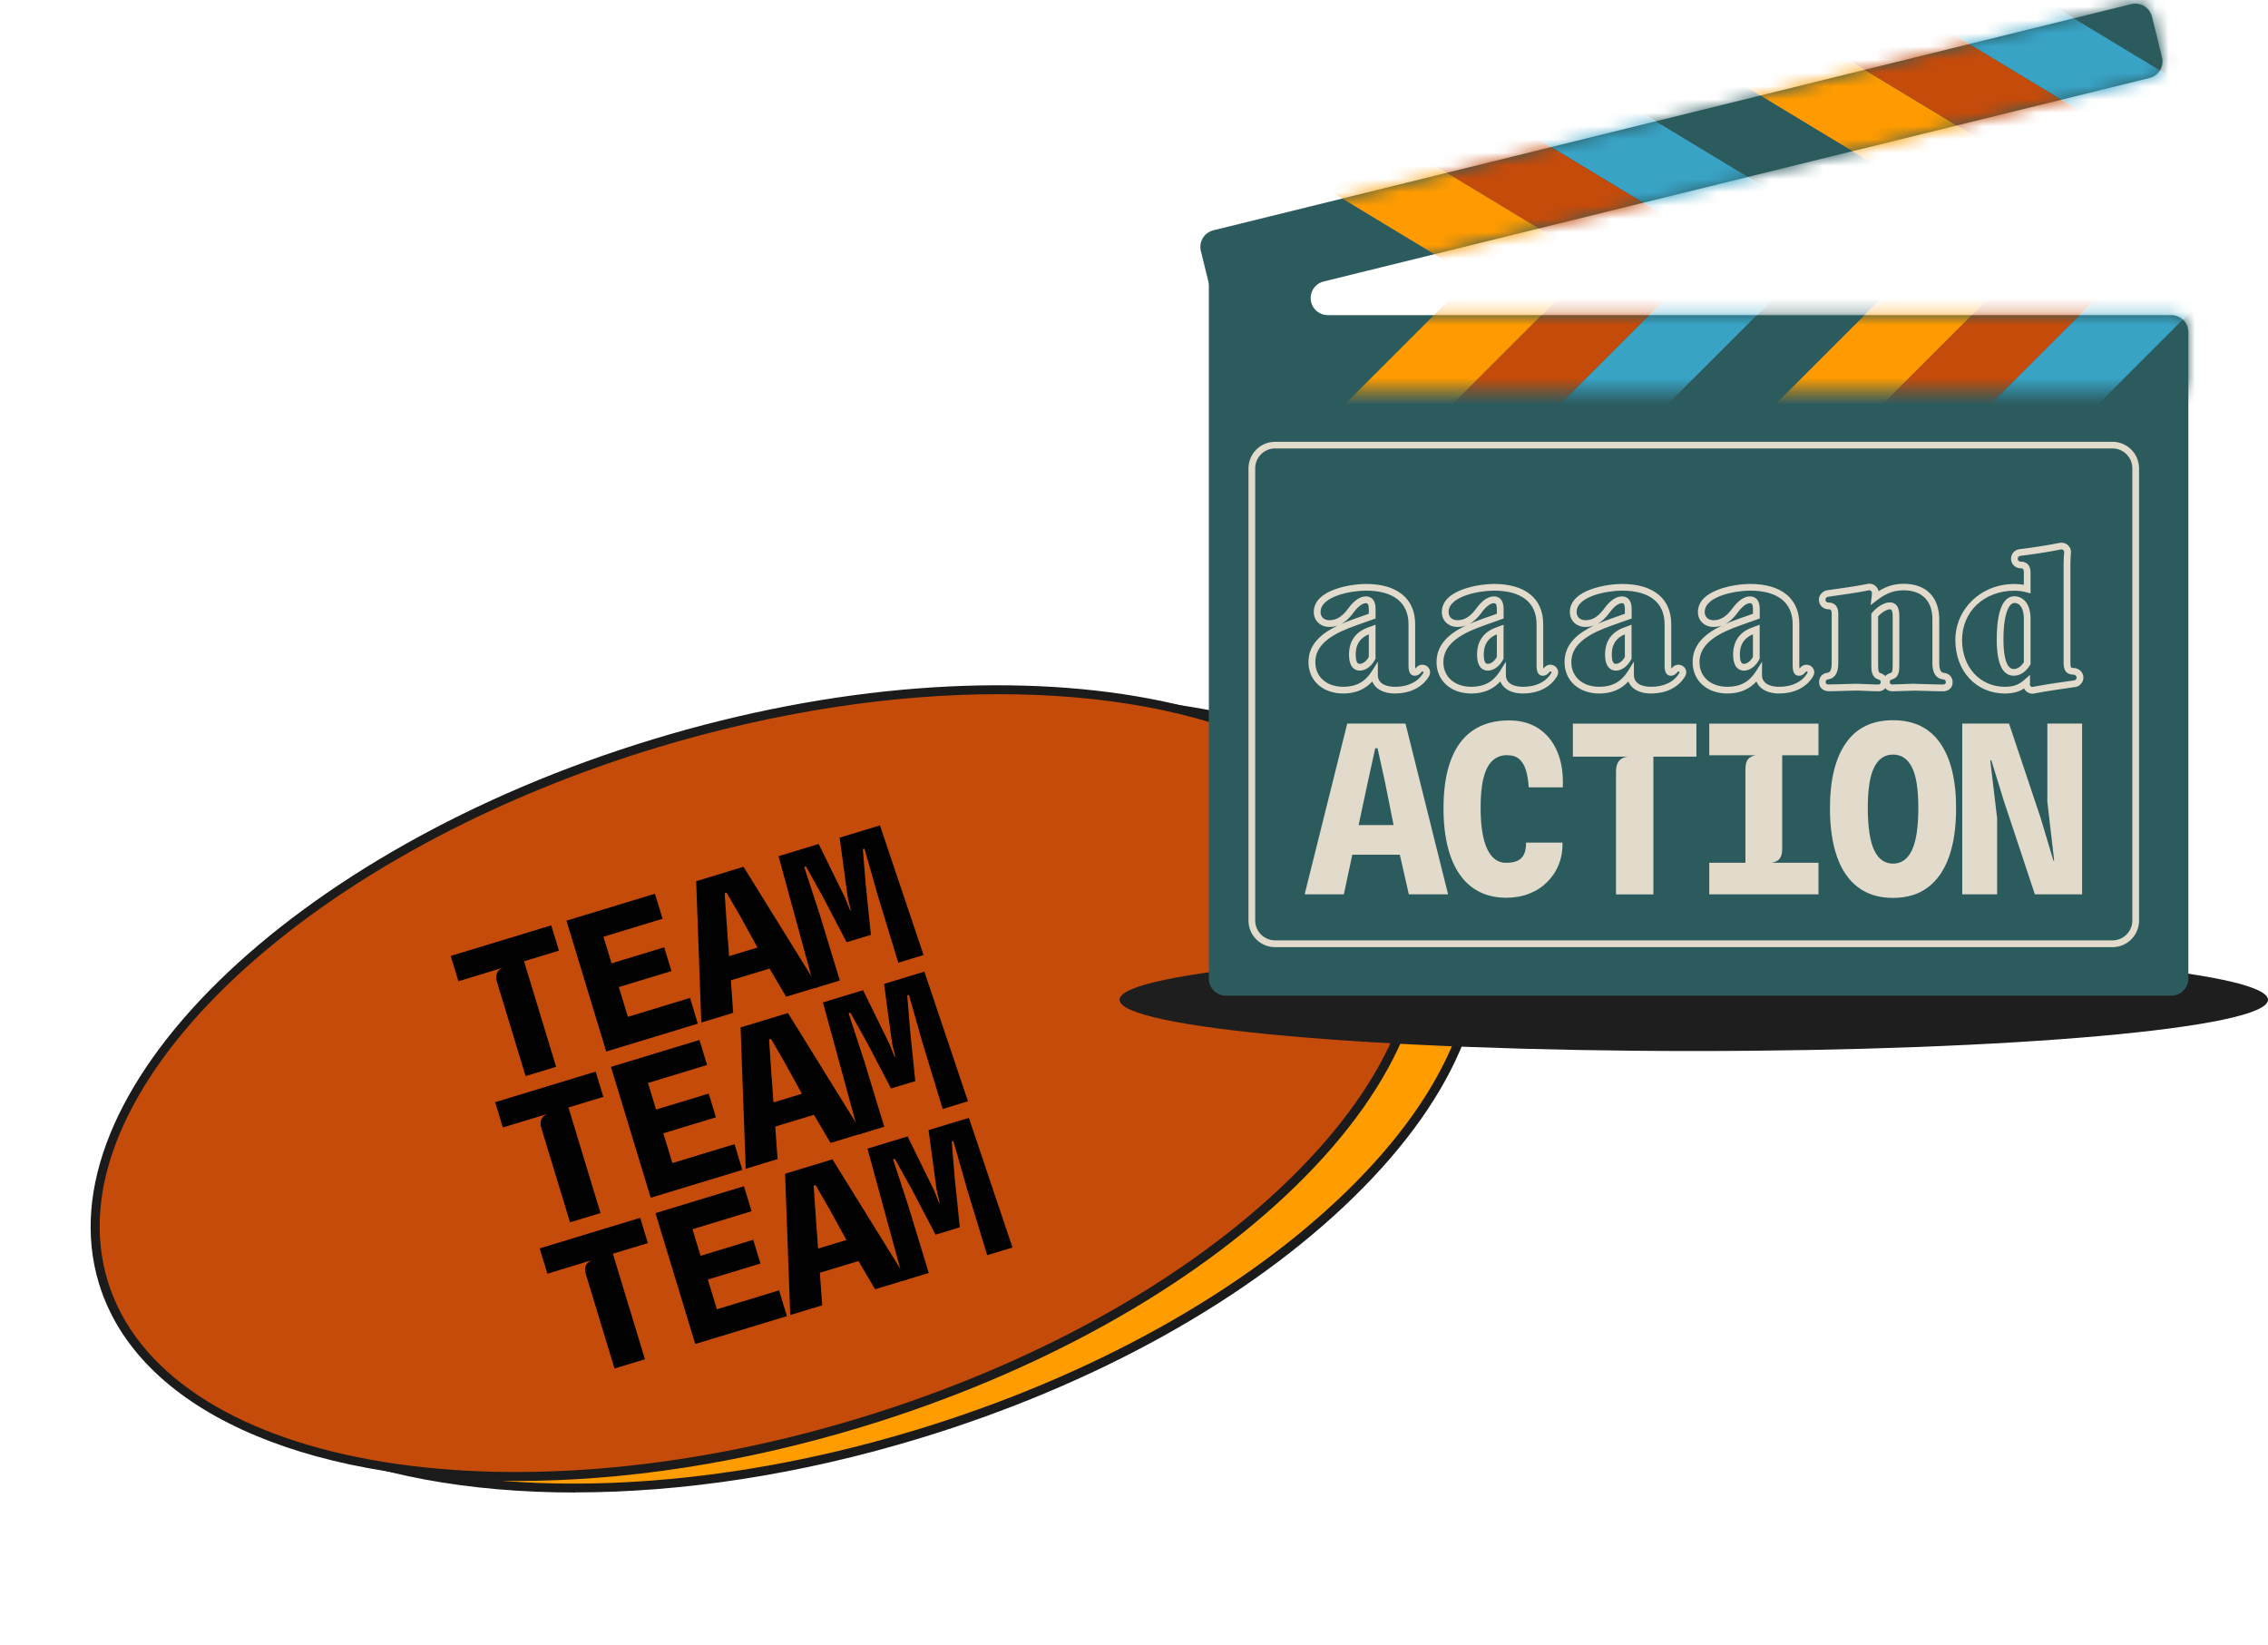 <svg xmlns="http://www.w3.org/2000/svg" width="171" height="124" viewBox="0 0 171 124" fill="none"><g id="Sticker"><g id="HG"><g id="Group"><path id="Vector" d="M69.238 108.106C96.474 99.816 115.065 81.64 110.764 67.51C106.463 53.379 80.897 48.645 53.662 56.935C26.426 65.226 7.835 83.401 12.136 97.532C16.437 111.662 42.003 116.397 69.238 108.106Z" fill="#FF9C00"></path><path id="Vector_2" d="M43.343 112.513C27.201 112.513 14.713 107.181 11.805 97.628C7.453 83.337 26.185 64.936 53.565 56.599C66.786 52.579 80.041 51.467 90.878 53.477C101.798 55.501 108.975 60.447 111.095 67.409C113.216 74.371 110.011 82.481 102.068 90.244C94.186 97.953 82.562 104.411 69.335 108.431C60.258 111.194 51.348 112.506 43.343 112.506V112.513ZM79.612 53.187C71.483 53.187 62.621 54.569 53.766 57.262C26.752 65.482 8.227 83.496 12.461 97.428C16.702 111.352 42.12 116.001 69.134 107.775C82.258 103.782 93.779 97.379 101.584 89.754C109.334 82.183 112.477 74.316 110.432 67.616C108.395 60.909 101.404 56.13 90.747 54.161C87.259 53.519 83.522 53.194 79.605 53.194L79.612 53.187Z" fill="#1B1B1B"></path></g><g id="Group_2"><path id="Vector_3" d="M64.89 107.233C92.126 98.943 110.718 80.767 106.416 66.637C102.115 52.506 76.55 47.772 49.314 56.062C22.079 64.353 3.487 82.528 7.788 96.659C12.089 110.789 37.655 115.524 64.89 107.233Z" fill="#C54B0A"></path><path id="Vector_4" d="M38.999 111.642C22.857 111.642 10.369 106.31 7.461 96.757C3.109 82.473 21.842 64.066 49.222 55.736C76.595 47.406 102.407 52.255 106.751 66.546C108.872 73.508 105.667 81.617 97.724 89.381C89.843 97.082 78.218 103.547 64.991 107.567C55.915 110.33 47.004 111.642 38.999 111.642ZM75.303 52.331C67.346 52.331 58.47 53.643 49.415 56.392C22.408 64.618 3.883 82.632 8.117 96.557C12.351 110.482 37.776 115.124 64.79 106.904C77.914 102.912 89.435 96.509 97.24 88.883C104.99 81.313 108.133 73.446 106.088 66.746C103.277 57.49 91.093 52.331 75.303 52.331Z" fill="#1B1B1B"></path></g><g id="Group_3"><path id="Vector_5" d="M39.629 81.12L37.467 74.013C37.391 73.771 37.391 73.557 37.46 73.377C37.529 73.198 37.681 73.052 37.922 72.949L34.566 73.971L33.985 72.065L41.562 69.758L42.143 71.664L39.511 72.465L41.929 80.422L39.635 81.12H39.629Z" fill="#010101"></path><path id="Vector_6" d="M45.707 79.269L42.709 69.405L49.381 67.374L49.955 69.26L44.788 70.835L45.347 70.117L46.239 73.045L45.396 72.838L50.079 71.415L50.625 73.204L46.038 74.599L46.529 73.992L47.496 77.162L46.625 76.872L52.027 75.228L52.614 77.169L45.707 79.269Z" fill="#010101"></path><path id="Vector_7" d="M52.876 77.086L52.489 66.428L56.06 65.344L61.676 74.406L59.272 75.138L57.532 72.189L59.079 72.693L54.423 74.109L53.974 72.382L58.07 71.139L57.518 72.168L55.867 69.163L54.782 67.292L54.637 67.333L54.782 69.488L55.28 76.354L52.876 77.086Z" fill="#010101"></path><path id="Vector_8" d="M61.415 74.489L58.7 64.543L61.725 63.624L63.729 67.706L64.102 68.638L64.15 68.625L63.915 67.651L63.307 63.147L66.346 62.222L69.634 71.995L67.728 72.576L66.208 67.589L65.179 63.976L65.055 64.011L65.276 66.718L65.663 70.476L63.832 71.028L62.085 67.685L60.765 65.316L60.634 65.358L61.801 68.928L63.321 73.915L61.415 74.496V74.489Z" fill="#010101"></path></g><g id="Group_4"><path id="Vector_9" d="M42.977 92.144L40.815 85.037C40.739 84.795 40.739 84.581 40.808 84.401C40.877 84.222 41.029 84.076 41.271 83.973L37.914 84.995L37.334 83.089L44.911 80.782L45.491 82.688L42.86 83.489L45.277 91.446L42.977 92.144Z" fill="#010101"></path><path id="Vector_10" d="M49.062 90.293L46.065 80.429L52.737 78.398L53.31 80.284L48.144 81.859L48.703 81.141L49.594 84.069L48.751 83.862L53.434 82.439L53.98 84.228L49.394 85.623L49.884 85.016L50.851 88.186L49.981 87.896L55.382 86.252L55.969 88.193L49.062 90.293Z" fill="#010101"></path><path id="Vector_11" d="M56.225 88.11L55.838 77.452L59.409 76.368L65.024 85.43L62.621 86.162L60.88 83.213L62.427 83.717L57.772 85.133L57.323 83.406L61.419 82.163L60.866 83.192L59.215 80.187L58.131 78.316L57.986 78.357L58.131 80.512L58.628 87.378L56.225 88.11Z" fill="#010101"></path><path id="Vector_12" d="M64.762 85.513L62.048 75.566L65.073 74.648L67.076 78.73L67.449 79.662L67.498 79.649L67.263 78.675L66.655 74.171L69.694 73.246L72.982 83.019L71.076 83.6L69.556 78.612L68.527 75L68.402 75.035L68.624 77.742L69.01 81.5L67.18 82.052L65.432 78.709L64.113 76.34L63.982 76.382L65.149 79.953L66.669 84.939L64.762 85.52V85.513Z" fill="#010101"></path></g><g id="Group_5"><path id="Vector_13" d="M46.334 103.167L44.172 96.06C44.096 95.818 44.096 95.604 44.165 95.424C44.234 95.245 44.386 95.1 44.627 94.996L41.271 96.019L40.69 94.112L48.268 91.805L48.848 93.712L46.209 94.513L48.627 102.47L46.327 103.167H46.334Z" fill="#010101"></path><path id="Vector_14" d="M52.419 101.316L49.421 91.453L56.093 89.422L56.666 91.308L51.5 92.882L52.059 92.164L52.95 95.093L52.108 94.885L56.791 93.463L57.337 95.251L52.75 96.647L53.241 96.039L54.208 99.209L53.337 98.919L58.739 97.275L59.333 99.216L52.425 101.316H52.419Z" fill="#010101"></path><path id="Vector_15" d="M59.581 99.14L59.194 88.482L62.765 87.398L68.381 96.46L65.977 97.192L64.237 94.236L65.784 94.74L61.128 96.156L60.679 94.429L64.775 93.186L64.223 94.215L62.572 91.211L61.494 89.339L61.349 89.38L61.494 91.535L61.992 98.401L59.588 99.133L59.581 99.14Z" fill="#010101"></path><path id="Vector_16" d="M68.119 96.536L65.404 86.59L68.43 85.671L70.433 89.753L70.806 90.686L70.854 90.672L70.619 89.698L70.011 85.195L73.05 84.269L76.338 94.043L74.432 94.623L72.912 89.636L71.883 86.023L71.759 86.058L71.98 88.766L72.367 92.523L70.536 93.076L68.789 89.733L67.469 87.364L67.338 87.405L68.506 90.976L70.025 95.963L68.119 96.543V96.536Z" fill="#010101"></path></g></g><g id="c"><path id="Vector_17" d="M127.705 79.232C151.616 79.232 171 77.502 171 75.368C171 73.233 151.616 71.503 127.705 71.503C103.793 71.503 84.409 73.233 84.409 75.368C84.409 77.502 103.793 79.232 127.705 79.232Z" fill="#1E1E1E"></path><path id="Vector_18" d="M98.897 22.906C98.639 22.187 99.059 21.403 99.797 21.221L162.067 5.879C162.755 5.707 163.175 5.014 163.008 4.326L162.249 1.25C162.077 0.562 161.384 0.143 160.696 0.31L91.481 17.362C90.793 17.534 90.374 18.227 90.54 18.915L91.107 21.221C91.132 21.322 91.142 21.424 91.142 21.53V73.774C91.142 74.482 91.719 75.058 92.427 75.058H163.711C164.419 75.058 164.996 74.482 164.996 73.774V25.04C164.996 24.332 164.419 23.756 163.711 23.756H100.106C99.565 23.756 99.079 23.417 98.897 22.906Z" fill="#2C5B5E"></path><g id="Clip path group"><mask id="mask0_2043_19011" style="mask-type:luminance" maskUnits="userSpaceOnUse" x="91" y="23" width="74" height="7"><g id="d"><path id="Vector_19" d="M92.2 23.756H163.873C164.475 23.756 164.966 24.247 164.966 24.849V29.497H92.2C91.598 29.497 91.107 29.006 91.107 28.405V24.849C91.107 24.247 91.598 23.756 92.2 23.756Z" fill="white"></path></g></mask><g mask="url(#mask0_2043_19011)"><g id="Group_6"><path id="Vector_20" d="M167.686 20.975L126.638 62.023L130.694 66.08L171.742 25.031L167.686 20.975Z" fill="#2C5B5E"></path><path id="Vector_21" d="M163.634 16.919L122.586 57.967L126.642 62.023L167.69 20.975L163.634 16.919Z" fill="#39A3C6"></path><path id="Vector_22" d="M147.807 16.518L114.467 49.858L118.523 53.914L151.863 20.574L147.807 16.518Z" fill="#FF9B00"></path><path id="Vector_23" d="M159.577 12.861L118.528 53.91L122.584 57.966L163.633 16.918L159.577 12.861Z" fill="#C54B0A"></path><path id="Vector_24" d="M143.748 12.461L110.408 45.801L114.464 49.857L147.804 16.517L143.748 12.461Z" fill="#2C5B5E"></path><path id="Vector_25" d="M139.692 8.405L106.352 41.745L110.408 45.801L143.748 12.461L139.692 8.405Z" fill="#39A3C6"></path><path id="Vector_26" d="M135.639 4.347L102.299 37.688L106.355 41.744L139.695 8.404L135.639 4.347Z" fill="#C54B0A"></path><path id="Vector_27" d="M131.581 0.29L98.241 33.63L102.297 37.686L135.637 4.346L131.581 0.29Z" fill="#FF9B00"></path></g></g></g><g id="Clip path group_2"><mask id="mask1_2043_19011" style="mask-type:luminance" maskUnits="userSpaceOnUse" x="90" y="0" width="74" height="23"><g id="e"><path id="Vector_28" d="M160.792 0.291L91.45 17.375C90.797 17.536 90.397 18.197 90.558 18.85L91.347 22.053C91.508 22.706 92.169 23.106 92.823 22.945L162.165 5.861C162.818 5.7 163.218 5.04 163.057 4.386L162.268 1.184C162.107 0.53 161.446 0.13 160.792 0.291Z" fill="white"></path></g></mask><g mask="url(#mask1_2043_19011)"><g id="Group_7"><path id="Vector_29" d="M169.628 2.713L119.952 -27.325L116.984 -22.416L166.66 7.621L169.628 2.713Z" fill="#2C5B5E"></path><path id="Vector_30" d="M166.663 7.616L116.987 -22.421L114.019 -17.512L163.695 12.525L166.663 7.616Z" fill="#39A3C6"></path><path id="Vector_31" d="M151.399 11.797L111.052 -12.6L108.084 -7.691L148.431 16.706L151.399 11.797Z" fill="#FF9B00"></path><path id="Vector_32" d="M163.695 12.528L114.02 -17.509L111.051 -12.6L160.727 17.437L163.695 12.528Z" fill="#C54B0A"></path><path id="Vector_33" d="M148.429 16.705L108.082 -7.692L105.114 -2.783L145.461 21.614L148.429 16.705Z" fill="#2C5B5E"></path><path id="Vector_34" d="M145.462 21.617L105.114 -2.779L102.146 2.129L142.494 26.526L145.462 21.617Z" fill="#39A3C6"></path><path id="Vector_35" d="M142.488 26.531L102.141 2.134L99.172 7.042L139.52 31.439L142.488 26.531Z" fill="#C54B0A"></path><path id="Vector_36" d="M139.523 31.434L99.176 7.038L96.208 11.946L136.555 36.343L139.523 31.434Z" fill="#FF9B00"></path></g></g></g><path id="Vector_37" d="M105.206 52.28C104.179 52.28 103.658 51.855 103.466 51.374C102.904 51.982 102.181 52.28 101.271 52.28C99.733 52.28 98.655 51.309 98.655 49.913C98.655 48.517 99.692 47.722 100.876 47.151C100.674 47.227 100.456 47.262 100.234 47.262C99.551 47.262 99.055 46.792 99.055 46.139C99.055 44.409 101.964 44.02 102.98 44.02C105.343 44.02 106.698 45.122 106.698 47.05V50.145C106.698 50.196 106.698 50.322 106.713 50.403C106.739 50.383 106.764 50.348 106.779 50.327C106.961 50.11 107.255 50.049 107.523 50.181C107.806 50.338 107.907 50.681 107.755 50.955C107.275 51.794 106.344 52.275 105.201 52.275L105.206 52.28ZM103.886 49.872V50.924C103.886 51.127 103.982 51.774 105.206 51.774C106.167 51.774 106.936 51.39 107.32 50.712C107.336 50.687 107.32 50.646 107.295 50.631C107.25 50.606 107.189 50.631 107.184 50.641C107.098 50.763 106.936 50.94 106.673 50.94C106.197 50.94 106.197 50.363 106.197 50.145V47.05C106.197 45.421 105.054 44.525 102.985 44.525C101.913 44.525 99.566 44.93 99.566 46.139C99.566 46.513 99.829 46.756 100.239 46.756C100.755 46.756 101.195 46.488 101.625 45.906C102.075 45.279 102.535 44.96 102.99 44.96C103.208 44.96 103.714 45.051 103.714 45.906V46.625L102.221 47.156C100.714 47.692 99.171 48.441 99.171 49.913C99.171 51.026 100.021 51.774 101.281 51.774C102.242 51.774 102.925 51.405 103.43 50.606L103.896 49.867L103.886 49.872ZM102.985 45.471C102.712 45.471 102.373 45.734 102.029 46.21C101.751 46.584 101.458 46.857 101.144 47.034C101.442 46.903 101.746 46.786 102.044 46.68L103.203 46.27V45.911C103.203 45.471 103.056 45.471 102.985 45.471ZM102.53 50.555C102.227 50.555 101.711 50.398 101.711 49.336C101.711 48.355 102.191 47.657 103.107 47.318L103.709 47.095V49.66L103.678 49.715C103.355 50.333 102.869 50.555 102.53 50.555ZM103.203 47.818C102.54 48.092 102.216 48.587 102.216 49.331C102.216 50.075 102.454 50.044 102.53 50.044C102.707 50.044 102.985 49.908 103.203 49.528V47.818Z" fill="#E2DBCB"></path><path id="Vector_38" d="M114.86 52.28C113.833 52.28 113.312 51.855 113.12 51.374C112.559 51.982 111.835 52.28 110.925 52.28C109.387 52.28 108.31 51.309 108.31 49.913C108.31 48.517 109.347 47.722 110.53 47.151C110.328 47.227 110.11 47.262 109.888 47.262C109.205 47.262 108.709 46.792 108.709 46.139C108.709 44.409 111.618 44.02 112.635 44.02C114.997 44.02 116.353 45.122 116.353 47.05V50.145C116.353 50.196 116.353 50.322 116.368 50.403C116.393 50.383 116.418 50.348 116.433 50.327C116.616 50.11 116.909 50.044 117.177 50.181C117.46 50.338 117.562 50.681 117.41 50.955C116.929 51.794 115.998 52.275 114.855 52.275L114.86 52.28ZM113.54 49.872V50.924C113.54 51.127 113.636 51.774 114.86 51.774C115.821 51.774 116.59 51.39 116.975 50.712C116.99 50.687 116.975 50.646 116.949 50.631C116.934 50.621 116.914 50.621 116.904 50.621C116.853 50.621 116.838 50.636 116.838 50.641C116.752 50.763 116.59 50.94 116.327 50.94C115.852 50.94 115.852 50.363 115.852 50.145V47.05C115.852 45.421 114.709 44.525 112.64 44.525C111.567 44.525 109.22 44.93 109.22 46.139C109.22 46.513 109.483 46.756 109.893 46.756C110.409 46.756 110.849 46.488 111.279 45.906C111.729 45.279 112.189 44.96 112.645 44.96C112.862 44.96 113.368 45.051 113.368 45.906V46.625L111.876 47.156C110.368 47.692 108.826 48.441 108.826 49.913C108.826 51.026 109.675 51.774 110.935 51.774C111.896 51.774 112.579 51.405 113.085 50.606L113.55 49.867L113.54 49.872ZM112.64 45.471C112.366 45.471 112.028 45.734 111.684 46.21C111.405 46.584 111.112 46.857 110.798 47.034C111.097 46.903 111.405 46.786 111.699 46.68L112.857 46.27V45.911C112.857 45.471 112.71 45.471 112.64 45.471ZM112.184 50.555C111.881 50.555 111.365 50.398 111.365 49.336C111.365 48.355 111.845 47.657 112.761 47.318L113.363 47.095V49.66L113.333 49.715C113.009 50.333 112.523 50.555 112.184 50.555ZM112.857 47.818C112.194 48.092 111.871 48.587 111.871 49.331C111.871 50.075 112.108 50.044 112.184 50.044C112.361 50.044 112.64 49.908 112.857 49.528V47.818Z" fill="#E2DBCB"></path><path id="Vector_39" d="M124.513 52.28C123.486 52.28 122.965 51.855 122.773 51.374C122.211 51.982 121.488 52.28 120.577 52.28C119.039 52.28 117.962 51.309 117.962 49.913C117.962 48.517 118.999 47.722 120.183 47.151C119.98 47.227 119.763 47.262 119.54 47.262C118.857 47.262 118.362 46.792 118.362 46.139C118.362 44.409 121.27 44.02 122.287 44.02C124.649 44.02 126.005 45.122 126.005 47.05V50.145C126.005 50.196 126.005 50.322 126.02 50.403C126.045 50.383 126.071 50.348 126.086 50.327C126.268 50.11 126.566 50.049 126.834 50.181C127.118 50.338 127.219 50.681 127.067 50.955C126.587 51.794 125.656 52.275 124.513 52.275V52.28ZM123.192 49.872V50.924C123.192 51.127 123.288 51.774 124.513 51.774C125.474 51.774 126.243 51.39 126.627 50.712C126.642 50.687 126.627 50.646 126.602 50.631C126.556 50.606 126.496 50.631 126.49 50.641C126.404 50.763 126.243 50.94 125.98 50.94C125.504 50.94 125.504 50.363 125.504 50.145V47.05C125.504 45.421 124.361 44.525 122.292 44.525C121.22 44.525 118.872 44.93 118.872 46.139C118.872 46.513 119.135 46.756 119.545 46.756C120.061 46.756 120.501 46.488 120.931 45.906C121.381 45.279 121.842 44.96 122.297 44.96C122.515 44.96 123.02 45.051 123.02 45.906V46.625L121.523 47.156C120.016 47.692 118.473 48.441 118.473 49.913C118.473 51.026 119.323 51.774 120.582 51.774C121.543 51.774 122.226 51.405 122.732 50.606L123.197 49.867L123.192 49.872ZM122.292 45.471C122.019 45.471 121.68 45.734 121.336 46.21C121.058 46.584 120.764 46.857 120.451 47.034C120.749 46.903 121.058 46.786 121.351 46.68L122.509 46.27V45.911C122.509 45.471 122.363 45.471 122.292 45.471ZM121.837 50.555C121.533 50.555 121.017 50.398 121.017 49.336C121.017 48.355 121.498 47.657 122.413 47.318L123.015 47.095V49.66L122.985 49.715C122.656 50.333 122.176 50.555 121.837 50.555ZM122.509 47.818C121.847 48.092 121.523 48.587 121.523 49.331C121.523 50.075 121.761 50.044 121.837 50.044C122.014 50.044 122.292 49.908 122.509 49.528V47.818Z" fill="#E2DBCB"></path><path id="Vector_40" d="M134.17 52.28C133.143 52.28 132.622 51.855 132.43 51.374C131.868 51.982 131.145 52.28 130.234 52.28C128.697 52.28 127.619 51.309 127.619 49.913C127.619 48.517 128.656 47.722 129.84 47.151C129.637 47.227 129.42 47.262 129.197 47.262C128.514 47.262 128.019 46.792 128.019 46.139C128.019 44.409 130.927 44.02 131.944 44.02C134.306 44.02 135.662 45.122 135.662 47.05V50.145C135.662 50.196 135.662 50.322 135.677 50.403C135.703 50.383 135.728 50.348 135.743 50.327C135.925 50.11 136.219 50.049 136.487 50.181C136.77 50.338 136.871 50.681 136.719 50.955C136.239 51.794 135.308 52.275 134.165 52.275L134.17 52.28ZM132.85 49.872V50.924C132.85 51.127 132.946 51.774 134.17 51.774C135.131 51.774 135.9 51.39 136.284 50.712C136.299 50.687 136.284 50.646 136.259 50.631C136.244 50.621 136.224 50.621 136.213 50.621C136.163 50.621 136.148 50.636 136.148 50.641C136.062 50.763 135.9 50.94 135.637 50.94C135.161 50.94 135.161 50.363 135.161 50.145V47.05C135.161 45.421 134.018 44.525 131.949 44.525C130.877 44.525 128.53 44.93 128.53 46.139C128.53 46.513 128.793 46.756 129.202 46.756C129.718 46.756 130.158 46.488 130.588 45.906C131.039 45.279 131.499 44.96 131.954 44.96C132.172 44.96 132.678 45.051 132.678 45.906V46.625L131.185 47.156C129.678 47.692 128.135 48.441 128.135 49.913C128.135 51.026 128.985 51.774 130.244 51.774C131.206 51.774 131.888 51.405 132.394 50.606L132.86 49.867L132.85 49.872ZM131.949 45.471C131.676 45.471 131.337 45.734 130.993 46.21C130.715 46.584 130.422 46.857 130.108 47.034C130.406 46.903 130.715 46.786 131.008 46.68L132.167 46.27V45.911C132.167 45.471 132.02 45.471 131.949 45.471ZM131.494 50.555C131.19 50.555 130.674 50.398 130.674 49.336C130.674 48.355 131.155 47.657 132.071 47.318L132.673 47.095V49.66L132.642 49.715C132.318 50.333 131.833 50.555 131.494 50.555ZM132.167 47.818C131.504 48.092 131.18 48.587 131.18 49.331C131.18 50.075 131.418 50.044 131.494 50.044C131.671 50.044 131.949 49.908 132.167 49.528V47.818Z" fill="#E2DBCB"></path><path id="Vector_41" d="M146.466 52.114C146.122 52.114 145.631 52.099 145.196 52.084C144.862 52.074 144.569 52.063 144.407 52.063C144.189 52.063 143.855 52.079 143.527 52.089C143.198 52.104 142.879 52.114 142.682 52.114C142.459 52.114 142.272 52.028 142.151 51.886C142.024 52.028 141.837 52.114 141.619 52.114C141.427 52.114 141.114 52.099 140.795 52.089C140.466 52.074 140.127 52.058 139.91 52.058C139.748 52.058 139.46 52.069 139.136 52.079C138.716 52.094 138.235 52.109 137.891 52.109C137.527 52.109 137.153 51.897 137.153 51.426C137.153 51.037 137.391 50.769 137.775 50.718C137.972 50.693 138.104 50.551 138.104 49.949V46.277C138.104 45.938 138.003 45.938 137.902 45.938C137.456 45.938 137.138 45.619 137.138 45.214C137.138 44.86 137.401 44.562 137.76 44.496L138.018 44.461C138.761 44.359 140.001 44.187 140.82 44.016C141.063 43.97 141.306 44.056 141.463 44.233C141.554 44.324 141.614 44.435 141.64 44.567C142.252 44.182 142.844 44.01 143.542 44.01C145.216 44.01 146.213 45.012 146.213 46.696V49.959C146.213 50.566 146.359 50.708 146.582 50.728C146.971 50.774 147.224 51.052 147.224 51.436C147.224 51.907 146.85 52.119 146.476 52.119L146.466 52.114ZM144.407 51.553C144.574 51.553 144.877 51.563 145.216 51.573C145.641 51.588 146.127 51.603 146.466 51.603C146.708 51.603 146.708 51.477 146.708 51.426C146.708 51.34 146.688 51.239 146.516 51.219C145.697 51.133 145.697 50.237 145.697 49.944V46.681C145.697 45.295 144.908 44.501 143.532 44.501C142.798 44.501 142.196 44.724 141.518 45.25L141.038 45.619L141.114 45.017C141.119 44.971 141.124 44.926 141.124 44.88C141.124 44.815 141.134 44.754 141.139 44.703C141.139 44.658 141.129 44.607 141.083 44.567C141.033 44.506 140.972 44.486 140.906 44.501C140.077 44.673 138.827 44.85 138.079 44.951L137.831 44.987C137.719 45.007 137.633 45.098 137.633 45.204C137.633 45.326 137.724 45.422 137.851 45.422C138.104 45.422 138.6 45.503 138.6 46.267V49.939C138.6 50.258 138.6 51.102 137.831 51.214C137.679 51.234 137.649 51.31 137.649 51.421C137.649 51.472 137.649 51.598 137.881 51.598C138.22 51.598 138.691 51.583 139.105 51.568C139.434 51.558 139.733 51.547 139.9 51.547C140.122 51.547 140.471 51.563 140.805 51.578C141.119 51.593 141.422 51.603 141.609 51.603C141.665 51.603 141.797 51.588 141.797 51.426C141.797 51.33 141.786 51.264 141.614 51.214C141.093 51.052 141.093 50.526 141.093 50.101V46.267L141.149 46.196C141.458 45.816 142.009 45.412 142.479 45.412C143.203 45.412 143.203 46.206 143.203 46.464V50.111C143.203 50.531 143.203 51.052 142.677 51.209C142.49 51.264 142.484 51.325 142.484 51.421C142.484 51.578 142.616 51.598 142.672 51.598C142.864 51.598 143.178 51.583 143.496 51.573C143.835 51.558 144.179 51.542 144.397 51.542L144.407 51.553ZM141.604 46.459V50.111C141.604 50.632 141.655 50.703 141.771 50.738C141.943 50.794 142.065 50.875 142.146 50.966C142.237 50.865 142.368 50.789 142.535 50.738C142.651 50.703 142.702 50.637 142.702 50.126V46.479C142.702 45.933 142.565 45.933 142.484 45.933C142.282 45.933 141.903 46.135 141.604 46.464V46.459Z" fill="#E2DBCB"></path><path id="Vector_42" d="M153.234 52.295C153.057 52.295 152.88 52.219 152.738 52.083C152.688 52.032 152.642 51.966 152.607 51.901C152.192 52.169 151.752 52.28 151.16 52.28C148.995 52.28 147.427 50.585 147.427 48.253C147.427 45.921 149.339 44.025 151.878 44.025C152.126 44.025 152.364 44.045 152.591 44.085V43.185C152.591 42.846 152.49 42.846 152.389 42.846C151.944 42.846 151.625 42.527 151.625 42.123C151.625 41.763 151.878 41.465 152.237 41.404C152.981 41.318 154.407 41.111 155.298 40.924C155.546 40.878 155.799 40.964 155.955 41.141C156.092 41.278 156.163 41.48 156.142 41.693C156.117 41.905 156.102 42.193 156.102 42.467V50.024C156.102 50.353 156.183 50.353 156.304 50.353C156.744 50.353 157.083 50.681 157.083 51.076C157.083 51.44 156.805 51.754 156.446 51.794C155.753 51.89 154.327 52.093 153.396 52.275C153.345 52.29 153.29 52.295 153.234 52.295ZM153.042 51.592C153.042 51.643 153.062 51.688 153.092 51.724C153.148 51.779 153.209 51.799 153.279 51.779C154.23 51.592 155.672 51.385 156.375 51.294C156.486 51.278 156.572 51.182 156.572 51.076C156.572 50.97 156.461 50.858 156.34 50.858C155.976 50.858 155.591 50.712 155.591 50.024V42.467C155.591 42.173 155.606 41.864 155.632 41.637C155.637 41.576 155.621 41.526 155.581 41.485C155.53 41.429 155.455 41.404 155.389 41.419C154.493 41.612 153.047 41.819 152.308 41.905C152.207 41.925 152.131 42.011 152.131 42.123C152.131 42.244 152.222 42.34 152.349 42.34C152.602 42.34 153.097 42.421 153.097 43.185V44.733L152.779 44.647C152.495 44.571 152.197 44.53 151.878 44.53C149.592 44.53 147.933 46.099 147.933 48.253C147.933 50.292 149.288 51.774 151.16 51.774C151.888 51.774 152.263 51.572 152.637 51.243L153.057 50.874V51.43C153.057 51.476 153.057 51.531 153.042 51.592ZM151.823 50.939C150.978 50.939 150.548 50.024 150.548 48.213C150.548 45.517 151.271 44.95 151.878 44.95C152.44 44.95 153.097 45.395 153.097 46.64V50.069L153.062 50.13C152.738 50.661 152.308 50.939 151.823 50.939ZM151.878 45.456C151.499 45.456 151.054 46.179 151.054 48.213C151.054 49.042 151.155 50.434 151.823 50.434C152.111 50.434 152.369 50.262 152.591 49.923V46.64C152.591 45.901 152.323 45.456 151.878 45.456Z" fill="#E2DBCB"></path><path id="Vector_43" d="M98.366 67.42L101.579 54.546H105.969L109.181 67.42H106.222L105.276 63.262L106.844 64.431H101.118L101.209 62.2H106.247L105.276 63.227L104.442 59.038L103.865 56.408H103.688L103.111 59.038L101.321 67.42H98.361H98.366Z" fill="#E2DBCB"></path><path id="Vector_44" d="M113.601 67.679C112.554 67.679 111.679 67.41 110.971 66.879C110.262 66.343 109.731 65.574 109.372 64.568C109.013 63.561 108.836 62.347 108.836 60.926C108.836 59.504 109.018 58.29 109.387 57.309C109.752 56.327 110.303 55.579 111.036 55.073C111.77 54.567 112.685 54.309 113.783 54.309C114.658 54.309 115.402 54.517 116.024 54.931C116.641 55.346 117.112 55.933 117.425 56.687C117.739 57.44 117.875 58.331 117.83 59.352H115.26C115.23 58.872 115.164 58.452 115.058 58.088C114.952 57.724 114.785 57.435 114.557 57.233C114.329 57.031 114.011 56.929 113.606 56.929C113.201 56.929 112.822 57.066 112.524 57.344C112.225 57.622 112.003 58.057 111.851 58.654C111.699 59.251 111.628 60.025 111.633 60.981C111.643 62.337 111.815 63.354 112.144 64.031C112.473 64.709 112.938 65.043 113.545 65.043C113.93 65.043 114.233 64.987 114.451 64.871C114.668 64.755 114.83 64.583 114.926 64.355C115.022 64.128 115.063 63.849 115.058 63.521H117.81C117.82 64.123 117.724 64.674 117.521 65.18C117.319 65.686 117.026 66.121 116.651 66.495C116.272 66.869 115.827 67.158 115.306 67.365C114.785 67.572 114.218 67.674 113.596 67.674L113.601 67.679Z" fill="#E2DBCB"></path><path id="Vector_45" d="M121.842 67.421V58.144C121.842 57.825 121.913 57.572 122.05 57.385C122.186 57.198 122.409 57.081 122.718 57.041H118.59V54.552H127.902V57.041H124.66V67.426H121.837L121.842 67.421Z" fill="#E2DBCB"></path><path id="Vector_46" d="M128.873 67.421V65.038H131.6V58.002C131.6 57.648 131.665 57.39 131.797 57.233C131.928 57.076 132.126 56.975 132.389 56.935H128.873V54.552H137.108V56.935H134.372V63.971C134.372 64.325 134.306 64.583 134.174 64.735C134.043 64.892 133.846 64.993 133.582 65.038H137.108V67.421H128.873Z" fill="#E2DBCB"></path><path id="Vector_47" d="M142.728 67.689C141.675 67.689 140.8 67.421 140.092 66.889C139.384 66.358 138.858 65.59 138.504 64.583C138.15 63.576 137.973 62.352 137.973 60.916C137.973 58.801 138.372 57.172 139.172 56.019C139.971 54.866 141.154 54.294 142.728 54.294C144.301 54.294 145.484 54.871 146.284 56.019C147.083 57.167 147.483 58.801 147.483 60.916C147.483 62.357 147.306 63.581 146.951 64.583C146.597 65.59 146.066 66.358 145.363 66.889C144.66 67.421 143.78 67.689 142.728 67.689ZM142.728 65.104C143.36 65.104 143.835 64.765 144.154 64.092C144.473 63.414 144.635 62.357 144.635 60.92C144.635 59.484 144.478 58.482 144.154 57.845C143.835 57.203 143.36 56.884 142.728 56.884C142.095 56.884 141.63 57.203 141.306 57.845C140.982 58.487 140.826 59.509 140.826 60.92C140.826 62.332 140.988 63.419 141.306 64.092C141.63 64.77 142.1 65.104 142.728 65.104Z" fill="#E2DBCB"></path><path id="Vector_48" d="M147.949 67.42V54.546H151.475L153.858 61.664L154.824 64.886H154.879L154.363 60.434V54.546H156.984V67.42H153.422L151.06 60.303L150.14 57.318H150.059L150.575 61.674V67.42H147.954H147.949Z" fill="#E2DBCB"></path><path id="Vector_49" d="M159.27 71.401H96.135C95.027 71.401 94.132 70.501 94.132 69.398V35.309C94.132 34.201 95.032 33.306 96.135 33.306H159.275C160.383 33.306 161.278 34.206 161.278 35.309V69.398C161.278 70.506 160.378 71.401 159.275 71.401H159.27ZM96.135 33.806C95.311 33.806 94.638 34.479 94.638 35.304V69.393C94.638 70.217 95.311 70.89 96.135 70.89H159.275C160.099 70.89 160.772 70.217 160.772 69.393V35.304C160.772 34.479 160.099 33.806 159.275 33.806H96.135Z" fill="#E2DBCB"></path></g></g></svg>